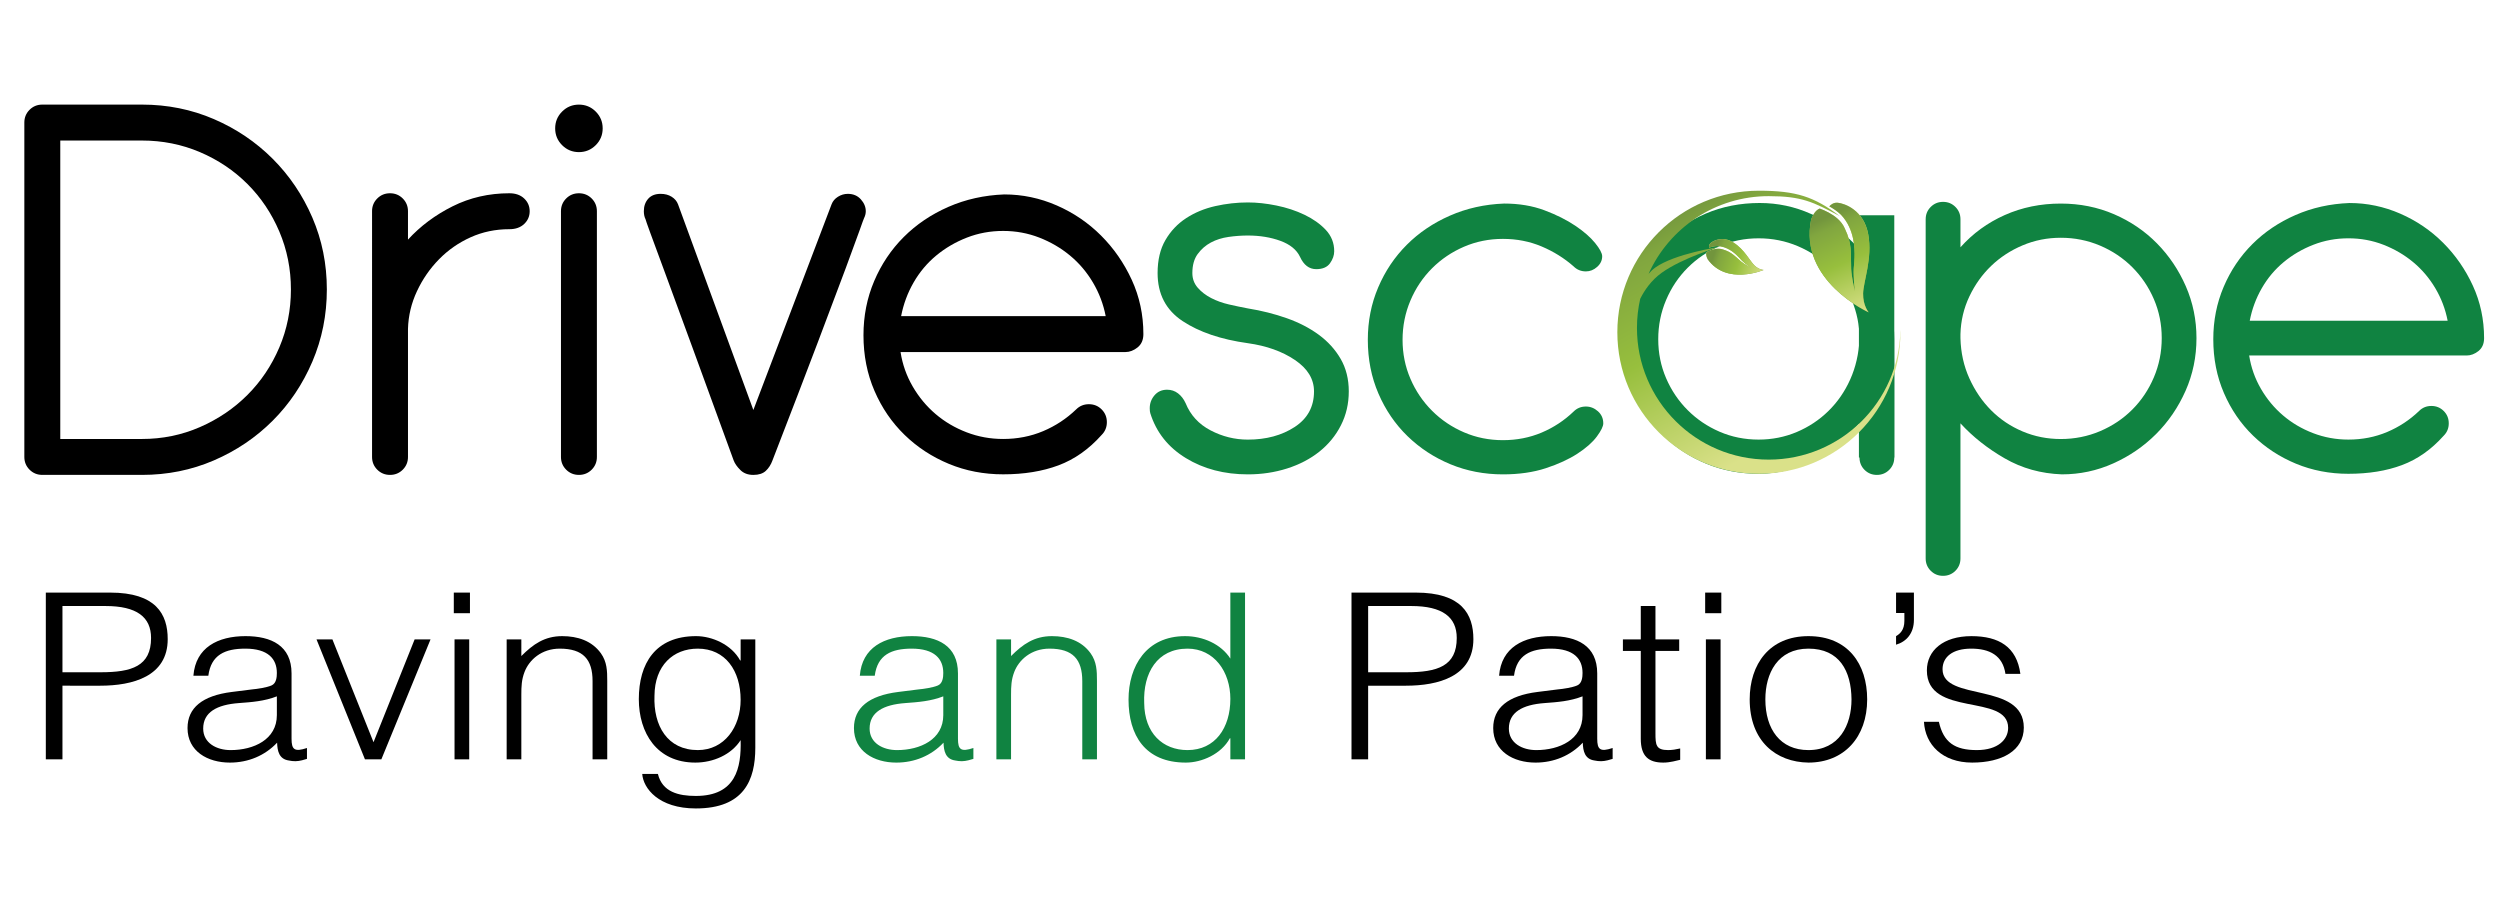 <?xml version="1.0" encoding="utf-8"?>
<!-- Generator: Adobe Illustrator 16.0.0, SVG Export Plug-In . SVG Version: 6.00 Build 0)  -->
<!DOCTYPE svg PUBLIC "-//W3C//DTD SVG 1.1//EN" "http://www.w3.org/Graphics/SVG/1.1/DTD/svg11.dtd">
<svg version="1.1" id="Layer_1" xmlns="http://www.w3.org/2000/svg" xmlns:xlink="http://www.w3.org/1999/xlink" x="0px" y="0px"
	 width="255.458px" height="92.467px" viewBox="0 0 255.458 92.467" enable-background="new 0 0 255.458 92.467"
	 xml:space="preserve">
<g>
	<path fill="#108341" d="M118.287,27.903c0-1.336,0.267-2.463,0.803-3.379c0.534-0.917,1.24-1.662,2.119-2.234
		s1.871-0.983,2.979-1.232c1.107-0.248,2.215-0.372,3.322-0.372c0.918,0,1.893,0.105,2.922,0.315
		c1.032,0.21,1.985,0.525,2.865,0.945c0.877,0.42,1.604,0.936,2.178,1.547c0.571,0.611,0.858,1.337,0.858,2.177
		c0,0.42-0.144,0.83-0.43,1.231c-0.285,0.4-0.755,0.602-1.403,0.602c-0.726,0-1.28-0.42-1.662-1.26
		c-0.343-0.725-1.013-1.27-2.005-1.633c-0.993-0.362-2.101-0.544-3.323-0.544c-0.648,0-1.309,0.048-1.976,0.144
		c-0.669,0.095-1.271,0.286-1.805,0.572c-0.535,0.287-0.983,0.679-1.347,1.174c-0.363,0.498-0.544,1.146-0.544,1.948
		c0,0.573,0.181,1.07,0.544,1.49c0.363,0.42,0.821,0.773,1.375,1.06s1.164,0.507,1.833,0.659c0.668,0.153,1.309,0.287,1.919,0.401
		c1.414,0.229,2.74,0.564,3.982,1.003c1.24,0.439,2.329,1.002,3.266,1.69c0.936,0.688,1.681,1.509,2.234,2.463
		c0.553,0.955,0.831,2.062,0.831,3.323c0,1.26-0.269,2.416-0.804,3.466c-0.534,1.051-1.271,1.948-2.205,2.693
		c-0.937,0.745-2.033,1.317-3.294,1.718c-1.26,0.401-2.597,0.602-4.011,0.602c-2.405,0-4.517-0.553-6.33-1.661
		c-1.814-1.107-3.026-2.636-3.637-4.583c-0.039-0.114-0.058-0.286-0.058-0.515c0-0.496,0.161-0.936,0.486-1.318
		c0.324-0.381,0.754-0.573,1.289-0.573c0.42,0,0.792,0.124,1.117,0.373c0.324,0.249,0.582,0.583,0.773,1.002
		c0.496,1.223,1.347,2.149,2.55,2.779c1.202,0.63,2.472,0.945,3.809,0.945c1.871,0,3.468-0.43,4.784-1.289
		c1.317-0.859,1.978-2.071,1.978-3.638c0-1.261-0.65-2.329-1.948-3.208c-1.3-0.878-2.903-1.451-4.813-1.718
		c-2.749-0.381-4.974-1.136-6.674-2.263C119.136,31.676,118.287,30.043,118.287,27.903z"/>
	<path fill="#108341" d="M153.69,20.8c1.527,0,2.902,0.229,4.125,0.688c1.222,0.458,2.271,0.984,3.151,1.576
		c0.878,0.592,1.556,1.184,2.034,1.776c0.477,0.592,0.716,1.041,0.716,1.346c0,0.42-0.172,0.783-0.517,1.089
		c-0.343,0.306-0.725,0.458-1.145,0.458c-0.498,0-0.918-0.171-1.261-0.515c-0.956-0.839-2.044-1.518-3.266-2.034
		c-1.224-0.516-2.54-0.773-3.953-0.773s-2.741,0.268-3.981,0.802c-1.241,0.535-2.33,1.271-3.265,2.206
		c-0.937,0.937-1.673,2.034-2.206,3.294c-0.535,1.261-0.803,2.598-0.803,4.011c0,1.414,0.268,2.741,0.803,3.981
		c0.533,1.241,1.27,2.33,2.206,3.265c0.935,0.937,2.023,1.672,3.265,2.206c1.24,0.536,2.568,0.802,3.981,0.802
		s2.729-0.258,3.953-0.773c1.222-0.516,2.31-1.232,3.266-2.148c0.343-0.344,0.763-0.516,1.261-0.516c0.458,0,0.867,0.163,1.23,0.487
		c0.362,0.325,0.544,0.736,0.544,1.231c0,0.307-0.22,0.755-0.658,1.347c-0.438,0.593-1.099,1.174-1.976,1.747
		c-0.88,0.573-1.958,1.07-3.237,1.49c-1.28,0.42-2.741,0.63-4.383,0.63c-1.91,0-3.695-0.344-5.357-1.031
		c-1.66-0.687-3.121-1.642-4.382-2.864c-1.26-1.222-2.254-2.673-2.979-4.354c-0.727-1.68-1.088-3.513-1.088-5.5
		c0-1.91,0.352-3.695,1.06-5.356c0.706-1.662,1.68-3.113,2.922-4.354c1.24-1.241,2.71-2.234,4.411-2.979
		C149.861,21.287,151.705,20.877,153.69,20.8z"/>
	<path fill="#108341" d="M190.012,43.257c-1.261,1.414-2.779,2.626-4.554,3.638c-1.777,1.012-3.696,1.518-5.758,1.518
		c-1.91,0-3.695-0.344-5.356-1.031c-1.662-0.688-3.122-1.642-4.384-2.864c-1.26-1.222-2.253-2.673-2.979-4.354
		c-0.726-1.68-1.089-3.514-1.089-5.5c0-1.909,0.354-3.714,1.061-5.414c0.706-1.699,1.68-3.18,2.922-4.44
		c1.24-1.26,2.712-2.253,4.411-2.979c1.698-0.726,3.542-1.088,5.528-1.088c1.833,0,3.58,0.372,5.242,1.117
		c1.66,0.745,3.121,1.748,4.382,3.007c1.261,1.26,2.264,2.731,3.008,4.412c0.744,1.681,1.117,3.476,1.117,5.385v12.088
		c0,0.497-0.172,0.917-0.516,1.26c-0.344,0.344-0.765,0.516-1.26,0.516c-0.498,0-0.917-0.172-1.262-0.516
		c-0.342-0.343-0.515-0.763-0.515-1.26V43.257z M190.012,34.664c0-1.412-0.269-2.75-0.802-4.01c-0.536-1.26-1.271-2.358-2.206-3.294
		c-0.936-0.936-2.034-1.67-3.294-2.206c-1.261-0.534-2.598-0.802-4.01-0.802c-1.414,0-2.741,0.268-3.982,0.802
		c-1.241,0.535-2.329,1.27-3.266,2.206c-0.936,0.936-1.671,2.034-2.205,3.294c-0.536,1.261-0.803,2.598-0.803,4.01
		c0,1.414,0.267,2.741,0.803,3.982c0.534,1.241,1.27,2.33,2.205,3.265c0.937,0.937,2.024,1.671,3.266,2.206
		c1.241,0.536,2.568,0.802,3.982,0.802c1.374,0,2.672-0.258,3.896-0.773c1.221-0.516,2.301-1.231,3.236-2.148
		c0.936-0.917,1.68-1.996,2.234-3.237C189.621,37.52,189.935,36.153,190.012,34.664z"/>
	<path fill="#108341" d="M196.772,22.404c0-0.496,0.172-0.917,0.517-1.26c0.343-0.344,0.763-0.516,1.259-0.516
		s0.918,0.172,1.262,0.516c0.343,0.344,0.516,0.765,0.516,1.26v2.865c1.259-1.413,2.768-2.511,4.524-3.294
		c1.756-0.782,3.667-1.174,5.729-1.174c1.947,0,3.762,0.364,5.442,1.089c1.681,0.726,3.142,1.719,4.383,2.979
		c1.24,1.26,2.224,2.722,2.95,4.383c0.725,1.662,1.088,3.428,1.088,5.299c0,1.91-0.371,3.705-1.116,5.385
		c-0.745,1.681-1.748,3.15-3.008,4.411c-1.261,1.26-2.721,2.262-4.383,3.007s-3.409,1.117-5.241,1.117
		c-2.14-0.076-4.089-0.62-5.845-1.633c-1.757-1.011-3.266-2.206-4.524-3.581v13.807c0,0.496-0.173,0.917-0.516,1.261
		c-0.344,0.343-0.766,0.515-1.262,0.515s-0.916-0.172-1.259-0.515c-0.345-0.344-0.517-0.765-0.517-1.261V22.404z M200.325,34.549
		c0.036,1.489,0.343,2.864,0.916,4.125c0.572,1.261,1.317,2.349,2.234,3.266s1.985,1.632,3.208,2.148
		c1.222,0.516,2.521,0.773,3.896,0.773c1.412,0,2.75-0.267,4.011-0.802c1.26-0.534,2.356-1.269,3.293-2.206
		c0.936-0.936,1.671-2.034,2.206-3.294c0.535-1.26,0.803-2.597,0.803-4.01c0-1.413-0.268-2.74-0.803-3.981
		c-0.535-1.241-1.271-2.33-2.206-3.266c-0.937-0.935-2.033-1.67-3.293-2.205c-1.261-0.534-2.599-0.802-4.011-0.802
		c-1.375,0-2.674,0.257-3.896,0.773c-1.223,0.515-2.291,1.213-3.208,2.091c-0.917,0.879-1.662,1.919-2.234,3.122
		c-0.573,1.204-0.88,2.493-0.916,3.868V34.549z"/>
	<path fill="#108341" d="M229.827,36.325c0.191,1.223,0.592,2.358,1.204,3.408c0.61,1.051,1.364,1.958,2.263,2.722
		c0.896,0.765,1.919,1.366,3.065,1.805c1.146,0.439,2.349,0.659,3.607,0.659c1.414,0,2.73-0.258,3.954-0.773
		c1.223-0.516,2.31-1.231,3.266-2.148c0.344-0.344,0.763-0.516,1.261-0.516c0.496,0,0.915,0.172,1.26,0.516
		c0.344,0.343,0.515,0.764,0.515,1.26c0,0.497-0.171,0.917-0.515,1.261c-1.26,1.413-2.684,2.416-4.269,3.007
		c-1.585,0.593-3.408,0.888-5.472,0.888c-1.91,0-3.694-0.344-5.356-1.031c-1.66-0.688-3.121-1.642-4.382-2.864
		c-1.261-1.222-2.253-2.673-2.979-4.354c-0.727-1.68-1.089-3.514-1.089-5.5c0-1.909,0.354-3.695,1.061-5.356
		c0.706-1.661,1.68-3.112,2.922-4.354c1.24-1.241,2.71-2.234,4.41-2.979c1.699-0.745,3.542-1.155,5.528-1.231
		c1.795,0,3.523,0.363,5.186,1.088c1.661,0.726,3.122,1.718,4.382,2.979c1.261,1.26,2.272,2.721,3.036,4.382
		c0.764,1.662,1.146,3.447,1.146,5.357c0,0.573-0.191,1.012-0.573,1.317c-0.382,0.306-0.784,0.458-1.203,0.458H229.827z
		 M250.108,32.773c-0.229-1.184-0.65-2.292-1.261-3.323c-0.611-1.031-1.366-1.919-2.263-2.664c-0.897-0.745-1.91-1.336-3.036-1.776
		c-1.127-0.439-2.32-0.659-3.582-0.659c-1.259,0-2.453,0.22-3.579,0.659c-1.128,0.439-2.14,1.031-3.036,1.776
		c-0.897,0.745-1.643,1.633-2.234,2.664c-0.593,1.031-1.003,2.139-1.231,3.323H250.108z"/>
</g>
<rect x="189.95" y="21.997" fill="#108341" width="3.614" height="24.755"/>
<g>
	<g>
		<defs>
			<path id="SVGID_1_" d="M185.07,22.424c0.257-0.692,0.581-0.997,0.877-1.114c0.563,0.211,1.249,0.534,1.81,1.028
				c0.321,0.283,0.586,0.626,0.744,0.997c0.199,0.413,0.335,0.779,0.432,1.137c0.188,0.705,0.19,1.274,0.196,1.456
				c0.004,0.183,0.014,0.512,0.017,0.908c-0.006,0.392,0.012,0.873,0.08,1.301c0.118,0.866,0.319,1.616,0.321,1.622
				c-0.002-0.006-0.109-0.774-0.132-1.637c-0.02-0.439,0.01-0.873,0.052-1.273c0.033-0.396,0.047-0.736,0.042-0.927
				c-0.014-0.357,0.056-2.454-1.388-3.975c-0.377-0.359-0.794-0.64-1.199-0.861c0.175-0.192,0.464-0.408,0.866-0.37
				c0.702,0.069,2.662,0.745,3.112,3.225c0.451,2.479-0.497,4.807-0.522,6.051c-0.024,1.245,0.57,1.924,0.57,1.924
				S183.76,28.687,185.07,22.424"/>
		</defs>
		
			<linearGradient id="SVGID_2_" gradientUnits="userSpaceOnUse" x1="71.232" y1="72.205" x2="81.072" y2="72.205" gradientTransform="matrix(0.291 -0.957 -0.957 -0.291 235.315 119.841)">
			<stop  offset="0" style="stop-color:#72953D"/>
			<stop  offset="0.115" style="stop-color:#81A63F"/>
			<stop  offset="0.472" style="stop-color:#97BF3D"/>
			<stop  offset="1" style="stop-color:#DAE189"/>
		</linearGradient>
		<use xlink:href="#SVGID_1_"  overflow="visible" fill="url(#SVGID_2_)"/>
		<clipPath id="SVGID_3_">
			<use xlink:href="#SVGID_1_"  overflow="visible"/>
		</clipPath>
		
			<linearGradient id="SVGID_4_" gradientUnits="userSpaceOnUse" x1="-314.588" y1="435.381" x2="-314.37" y2="435.381" gradientTransform="matrix(20.013 44.025 -44.025 20.013 25650.375 5158.598)">
			<stop  offset="0" style="stop-color:#72953D"/>
			<stop  offset="0.115" style="stop-color:#81A63F"/>
			<stop  offset="0.472" style="stop-color:#97BF3D"/>
			<stop  offset="1" style="stop-color:#DAE189"/>
		</linearGradient>
		<polygon clip-path="url(#SVGID_3_)" fill="url(#SVGID_4_)" points="179.839,22.688 185.219,34.519 196.923,29.198 191.544,17.367 
					"/>
	</g>
	<g>
		<defs>
			<path id="SVGID_5_" d="M174.494,26.489c-0.175-0.343-0.178-0.576-0.119-0.731c0.281-0.142,0.648-0.291,1.036-0.333
				c0.224-0.023,0.448-0.003,0.647,0.067c0.229,0.069,0.418,0.147,0.589,0.236c0.338,0.177,0.557,0.377,0.63,0.439
				c0.071,0.064,0.201,0.177,0.354,0.315c0.147,0.14,0.339,0.304,0.529,0.429c0.374,0.261,0.734,0.448,0.737,0.45
				c-0.003-0.002-0.337-0.232-0.677-0.528c-0.177-0.148-0.331-0.312-0.471-0.47c-0.142-0.153-0.268-0.278-0.342-0.344
				c-0.143-0.121-0.925-0.889-2.021-0.873c-0.271,0.018-0.526,0.08-0.754,0.157c-0.014-0.135,0.006-0.322,0.163-0.464
				c0.275-0.245,1.229-0.76,2.341-0.056c1.113,0.704,1.673,1.892,2.143,2.341c0.47,0.45,0.941,0.461,0.941,0.461
				S176.439,29.207,174.494,26.489"/>
		</defs>
		
			<linearGradient id="SVGID_6_" gradientUnits="userSpaceOnUse" x1="120.319" y1="34.129" x2="125.459" y2="34.129" gradientTransform="matrix(-0.507 -0.862 -0.862 0.507 268.806 115.053)">
			<stop  offset="0" style="stop-color:#72953D"/>
			<stop  offset="0.115" style="stop-color:#81A63F"/>
			<stop  offset="0.472" style="stop-color:#97BF3D"/>
			<stop  offset="1" style="stop-color:#DAE189"/>
		</linearGradient>
		<use xlink:href="#SVGID_5_"  overflow="visible" fill="url(#SVGID_6_)"/>
		<clipPath id="SVGID_7_">
			<use xlink:href="#SVGID_5_"  overflow="visible"/>
		</clipPath>
		
			<linearGradient id="SVGID_8_" gradientUnits="userSpaceOnUse" x1="-314.758" y1="434.148" x2="-314.643" y2="434.148" gradientTransform="matrix(45.953 15.07 -15.07 45.953 21181.639 -15180.953)">
			<stop  offset="0" style="stop-color:#72953D"/>
			<stop  offset="0.115" style="stop-color:#81A63F"/>
			<stop  offset="0.472" style="stop-color:#97BF3D"/>
			<stop  offset="1" style="stop-color:#DAE189"/>
		</linearGradient>
		<polygon clip-path="url(#SVGID_7_)" fill="url(#SVGID_8_)" points="172.746,28.593 179.198,30.708 181.291,24.326 174.839,22.21 
					"/>
	</g>
	<linearGradient id="SVGID_9_" gradientUnits="userSpaceOnUse" x1="171.635" y1="20.974" x2="184.223" y2="43.49">
		<stop  offset="0" style="stop-color:#72953D"/>
		<stop  offset="0.115" style="stop-color:#81A63F"/>
		<stop  offset="0.472" style="stop-color:#97BF3D"/>
		<stop  offset="1" style="stop-color:#DAE189"/>
	</linearGradient>
	<path fill="url(#SVGID_9_)" d="M194.187,33.726c-0.12,7.331-6.097,13.239-13.456,13.239c-7.435,0-13.462-6.027-13.462-13.461
		c0-1.023,0.117-2.017,0.334-2.975c0.416-0.833,1.107-1.878,2.2-2.66c2.128-1.523,5.829-2.625,5.829-2.625s-4.519,0.685-6.488,2.094
		c-0.263,0.188-0.489,0.408-0.69,0.646c2.108-4.681,6.81-7.941,12.277-7.941c3.391,0,4.539,0.596,7.256,2.036
		c-2.6-1.978-4.448-2.592-8.258-2.592c-7.988,0-14.464,6.476-14.464,14.464c0,7.988,6.476,14.463,14.464,14.463
		c7.987,0,14.463-6.476,14.463-14.463C194.192,33.875,194.187,33.801,194.187,33.726z"/>
</g>
<g>
	<path d="M4.682,77.593v-17.04h6.578c4.677,0,5.877,2.201,5.877,4.757c0,3.81-3.576,4.757-6.902,4.757H6.382v7.526H4.682z
		 M10.284,68.694c3.176,0,5.152-0.615,5.152-3.503c0-2.13-1.451-3.266-4.652-3.266H6.382v6.769H10.284z"/>
	<path d="M25.764,70.445c0.55-0.047,1.476-0.189,1.976-0.402c0.5-0.213,0.55-0.852,0.55-1.278c0-1.443-0.9-2.485-3.226-2.485
		c-2.076,0-3.501,0.639-3.776,2.769h-1.526c0.225-2.887,2.501-4.047,5.327-4.047c2.626,0,4.702,0.97,4.702,3.81v6.674
		c0,1.112,0.3,1.373,1.576,0.947v1.112c-0.225,0.071-0.75,0.237-1.175,0.237c-0.25,0-0.45-0.024-0.675-0.071
		c-1-0.142-1.176-0.97-1.201-1.822c-1.25,1.325-2.951,2.036-4.827,2.036c-2.276,0-4.327-1.16-4.327-3.526
		c0-2.059,1.5-3.313,4.527-3.692L25.764,70.445z M28.29,71.155c-1.275,0.497-2.576,0.592-3.876,0.687
		c-2.276,0.166-3.651,0.947-3.651,2.604c0,1.491,1.375,2.201,2.801,2.201c2.375,0,4.727-1.088,4.727-3.574V71.155z"/>
	<path d="M32.341,65.333h1.625l4.202,10.508l4.201-10.508h1.626l-5.027,12.259h-1.676L32.341,65.333z"/>
	<path d="M46.371,62.659v-2.106h1.65v2.106H46.371z M46.446,77.593V65.333h1.5v12.259H46.446z"/>
	<path d="M53.272,77.593h-1.5V65.333h1.5v1.704c1.2-1.207,2.376-2.035,4.176-2.035c1.576,0,3.026,0.473,3.952,1.751
		c0.625,0.876,0.65,1.799,0.65,2.816v8.023h-1.5v-7.999c0-2.201-0.951-3.313-3.352-3.313c-1.851,0-3.126,1.136-3.601,2.39
		c-0.3,0.781-0.325,1.467-0.325,2.319V77.593z"/>
	<path d="M75.68,65.333h1.5V76.41c0,3.29-1.15,6.2-6.077,6.2c-3.801,0-5.377-2.059-5.477-3.526h1.601
		c0.45,1.846,2.101,2.248,3.876,2.248c4.102,0,4.652-2.887,4.577-5.704c-0.95,1.491-2.801,2.296-4.626,2.296
		c-3.952,0-5.777-3.053-5.777-6.485c0-3.621,1.676-6.437,5.852-6.437c1.651,0,3.626,0.875,4.502,2.485h0.05V65.333z M71.304,66.28
		c-2.526,0-4.402,1.728-4.427,4.804c-0.125,3.077,1.326,5.562,4.427,5.562c2.726,0,4.376-2.367,4.376-5.135
		C75.68,68.552,74.13,66.28,71.304,66.28z"/>
	<path fill="#108341" d="M93.861,70.445c0.55-0.047,1.476-0.189,1.976-0.402c0.5-0.213,0.55-0.852,0.55-1.278
		c0-1.443-0.9-2.485-3.226-2.485c-2.076,0-3.501,0.639-3.776,2.769h-1.526c0.225-2.887,2.501-4.047,5.327-4.047
		c2.626,0,4.702,0.97,4.702,3.81v6.674c0,1.112,0.3,1.373,1.576,0.947v1.112c-0.225,0.071-0.75,0.237-1.175,0.237
		c-0.25,0-0.45-0.024-0.675-0.071c-1-0.142-1.176-0.97-1.201-1.822c-1.25,1.325-2.951,2.036-4.827,2.036
		c-2.276,0-4.327-1.16-4.327-3.526c0-2.059,1.5-3.313,4.527-3.692L93.861,70.445z M96.387,71.155
		c-1.275,0.497-2.576,0.592-3.876,0.687c-2.276,0.166-3.651,0.947-3.651,2.604c0,1.491,1.375,2.201,2.801,2.201
		c2.375,0,4.727-1.088,4.727-3.574V71.155z"/>
	<path fill="#108341" d="M103.314,77.593h-1.5V65.333h1.5v1.704c1.2-1.207,2.376-2.035,4.176-2.035c1.576,0,3.026,0.473,3.951,1.751
		c0.626,0.876,0.65,1.799,0.65,2.816v8.023h-1.5v-7.999c0-2.201-0.95-3.313-3.352-3.313c-1.851,0-3.126,1.136-3.601,2.39
		c-0.3,0.781-0.325,1.467-0.325,2.319V77.593z"/>
	<path fill="#108341" d="M125.722,60.553h1.5v17.04h-1.5v-2.154h-0.051c-0.875,1.609-2.851,2.485-4.501,2.485
		c-4.177,0-5.853-2.816-5.853-6.438c0-3.432,1.826-6.484,5.777-6.484c1.825,0,3.676,0.805,4.627,2.295V60.553z M121.345,66.28
		c-3.102,0-4.552,2.485-4.427,5.562c0.025,3.077,1.9,4.804,4.427,4.804c2.826,0,4.377-2.272,4.377-5.23
		C125.722,68.647,124.071,66.28,121.345,66.28z"/>
	<path d="M138.101,77.593v-17.04h6.577c4.677,0,5.877,2.201,5.877,4.757c0,3.81-3.576,4.757-6.902,4.757h-3.852v7.526H138.101z
		 M143.703,68.694c3.176,0,5.152-0.615,5.152-3.503c0-2.13-1.451-3.266-4.652-3.266h-4.401v6.769H143.703z"/>
	<path d="M159.183,70.445c0.55-0.047,1.476-0.189,1.976-0.402c0.5-0.213,0.55-0.852,0.55-1.278c0-1.443-0.899-2.485-3.226-2.485
		c-2.076,0-3.501,0.639-3.776,2.769h-1.525c0.225-2.887,2.501-4.047,5.326-4.047c2.626,0,4.702,0.97,4.702,3.81v6.674
		c0,1.112,0.3,1.373,1.575,0.947v1.112c-0.225,0.071-0.75,0.237-1.175,0.237c-0.25,0-0.45-0.024-0.676-0.071
		c-1-0.142-1.175-0.97-1.2-1.822c-1.25,1.325-2.951,2.036-4.827,2.036c-2.275,0-4.326-1.16-4.326-3.526
		c0-2.059,1.501-3.313,4.526-3.692L159.183,70.445z M161.708,71.155c-1.275,0.497-2.575,0.592-3.876,0.687
		c-2.275,0.166-3.651,0.947-3.651,2.604c0,1.491,1.376,2.201,2.801,2.201c2.376,0,4.727-1.088,4.727-3.574V71.155z"/>
	<path d="M171.687,77.64c-0.351,0.071-1.001,0.284-1.726,0.284c-1.476,0-2.301-0.616-2.301-2.438v-8.969h-1.826v-1.184h1.826v-3.408
		h1.5v3.408h2.426v1.184h-2.426v8.401c0,1.207,0.05,1.728,1.301,1.728c0.4,0,0.825-0.071,1.226-0.166V77.64z"/>
	<path d="M174.239,62.659v-2.106h1.65v2.106H174.239z M174.313,77.593V65.333h1.501v12.259H174.313z"/>
	<path d="M178.789,71.463c0-3.574,2.001-6.461,6.002-6.461c4.052,0,6.003,2.863,6.003,6.461c0,3.881-2.376,6.461-6.003,6.461
		C181.49,77.877,178.789,75.747,178.789,71.463z M184.791,66.28c-3.15,0-4.401,2.532-4.401,5.183c0,3.053,1.525,5.183,4.401,5.183
		c3.151,0,4.402-2.556,4.402-5.183C189.167,68.576,187.967,66.28,184.791,66.28z"/>
	<path d="M195.57,63.346c0,1.373-0.775,2.225-1.825,2.532v-0.875c0.4-0.237,0.85-0.616,0.85-1.562v-0.805h-0.85v-2.083h1.825V63.346
		z"/>
	<path d="M198.121,73.759c0.476,2.106,1.626,2.887,3.877,2.887c2.176,0,3.201-1.088,3.201-2.272c0-3.55-8.304-1.041-8.304-5.869
		c0-2.035,1.676-3.502,4.552-3.502c2.802,0,4.627,1.088,5.002,3.857h-1.525c-0.275-1.893-1.626-2.58-3.501-2.58
		c-1.901,0-2.927,0.852-2.927,2.106c0,3.337,8.304,1.254,8.304,5.964c0,2.343-2.227,3.574-5.277,3.574s-4.802-1.846-4.927-4.166
		H198.121z"/>
</g>
<g>
	<path d="M2.487,12.524c0-0.512,0.177-0.947,0.533-1.303c0.355-0.355,0.789-0.533,1.303-0.533h10.185
		c2.605,0,5.053,0.494,7.343,1.48c2.289,0.987,4.293,2.339,6.011,4.056c1.717,1.717,3.069,3.721,4.056,6.01
		c0.986,2.29,1.48,4.737,1.48,7.343s-0.494,5.063-1.48,7.373c-0.987,2.31-2.339,4.323-4.056,6.04
		c-1.717,1.717-3.722,3.07-6.011,4.056c-2.29,0.987-4.737,1.48-7.343,1.48H4.323c-0.514,0-0.947-0.178-1.303-0.533
		c-0.355-0.355-0.533-0.79-0.533-1.303V12.524z M6.159,14.36v30.496h8.349c2.092,0,4.065-0.404,5.922-1.214
		c1.855-0.809,3.473-1.904,4.855-3.287c1.381-1.381,2.467-3,3.257-4.855c0.79-1.855,1.185-3.829,1.185-5.922
		c0-2.092-0.395-4.065-1.185-5.921c-0.79-1.855-1.875-3.474-3.257-4.856c-1.382-1.381-3-2.466-4.855-3.257
		c-1.856-0.789-3.83-1.184-5.922-1.184H6.159z"/>
	<path d="M38.017,21.584c0-0.513,0.177-0.947,0.533-1.303c0.355-0.355,0.789-0.533,1.303-0.533c0.513,0,0.947,0.178,1.303,0.533
		c0.355,0.355,0.533,0.79,0.533,1.303v2.902c1.263-1.381,2.783-2.517,4.56-3.405c1.776-0.888,3.71-1.332,5.803-1.332
		c0.631,0,1.134,0.178,1.51,0.533c0.375,0.355,0.563,0.79,0.563,1.303c0,0.514-0.188,0.948-0.563,1.303
		c-0.375,0.355-0.879,0.533-1.51,0.533c-1.421,0-2.745,0.276-3.968,0.829c-1.224,0.553-2.3,1.303-3.227,2.25
		c-0.928,0.947-1.679,2.034-2.25,3.257c-0.573,1.224-0.879,2.507-0.917,3.849v13.086c0,0.514-0.178,0.948-0.533,1.303
		c-0.355,0.355-0.79,0.533-1.303,0.533c-0.514,0-0.947-0.178-1.303-0.533c-0.355-0.355-0.533-0.79-0.533-1.303V21.584z"/>
	<path d="M56.729,13.117c0-0.671,0.237-1.244,0.71-1.717s1.045-0.71,1.717-0.71c0.671,0,1.244,0.237,1.717,0.71
		s0.71,1.046,0.71,1.717c0,0.672-0.237,1.244-0.71,1.717s-1.046,0.71-1.717,0.71c-0.672,0-1.244-0.237-1.717-0.71
		S56.729,13.789,56.729,13.117z M57.321,21.584c0-0.513,0.177-0.947,0.533-1.303c0.355-0.355,0.789-0.533,1.303-0.533
		c0.513,0,0.947,0.178,1.303,0.533c0.355,0.355,0.533,0.79,0.533,1.303v25.107c0,0.514-0.178,0.948-0.533,1.303
		c-0.355,0.355-0.79,0.533-1.303,0.533c-0.514,0-0.947-0.178-1.303-0.533c-0.355-0.355-0.533-0.79-0.533-1.303V21.584z"/>
	<path d="M84.974,20.874c0.119-0.315,0.335-0.572,0.651-0.77c0.316-0.197,0.651-0.296,1.007-0.296c0.552,0,0.997,0.188,1.333,0.563
		c0.335,0.375,0.503,0.78,0.503,1.214c0,0.237-0.06,0.474-0.178,0.711c-0.04,0.079-0.188,0.484-0.444,1.214
		c-0.257,0.731-0.731,2.023-1.421,3.878c-0.691,1.856-1.639,4.373-2.843,7.55c-1.205,3.178-2.753,7.215-4.648,12.109
		c-0.158,0.435-0.385,0.79-0.681,1.066c-0.296,0.277-0.721,0.415-1.273,0.415c-0.553,0-0.997-0.167-1.332-0.503
		c-0.336-0.335-0.563-0.661-0.681-0.977c-1.658-4.539-3.06-8.379-4.204-11.518c-1.146-3.138-2.073-5.664-2.783-7.58
		c-0.711-1.914-1.224-3.306-1.54-4.175c-0.316-0.868-0.474-1.322-0.474-1.362c-0.118-0.237-0.177-0.513-0.177-0.829
		c0-0.513,0.148-0.937,0.444-1.273c0.296-0.335,0.72-0.503,1.273-0.503c0.434,0,0.809,0.099,1.125,0.296
		c0.315,0.198,0.533,0.455,0.651,0.77l7.698,21.021L84.974,20.874z"/>
	<path d="M92.021,35.974c0.197,1.264,0.612,2.438,1.244,3.523c0.631,1.086,1.411,2.023,2.339,2.813
		c0.927,0.79,1.984,1.412,3.168,1.865c1.185,0.455,2.428,0.681,3.731,0.681c1.46,0,2.822-0.267,4.086-0.799
		c1.263-0.533,2.387-1.273,3.375-2.221c0.355-0.355,0.789-0.533,1.303-0.533c0.512,0,0.947,0.177,1.303,0.533
		s0.533,0.79,0.533,1.303c0,0.514-0.178,0.947-0.533,1.303c-1.303,1.461-2.774,2.497-4.412,3.109
		c-1.638,0.612-3.523,0.918-5.655,0.918c-1.975,0-3.819-0.355-5.537-1.066c-1.717-0.711-3.228-1.697-4.53-2.961
		c-1.303-1.263-2.33-2.763-3.079-4.5c-0.75-1.737-1.125-3.631-1.125-5.685c0-1.974,0.364-3.819,1.095-5.537
		c0.73-1.717,1.737-3.217,3.02-4.5c1.283-1.282,2.803-2.31,4.56-3.079c1.756-0.77,3.662-1.194,5.714-1.273
		c1.855,0,3.642,0.376,5.359,1.125c1.717,0.75,3.227,1.776,4.53,3.079s2.349,2.813,3.139,4.53c0.789,1.717,1.185,3.563,1.185,5.537
		c0,0.592-0.198,1.047-0.593,1.362c-0.396,0.316-0.81,0.474-1.243,0.474H92.021z M112.983,32.303
		c-0.236-1.223-0.672-2.369-1.303-3.435c-0.632-1.066-1.412-1.984-2.339-2.753c-0.929-0.77-1.975-1.381-3.139-1.836
		c-1.165-0.453-2.398-0.681-3.701-0.681s-2.537,0.228-3.701,0.681c-1.165,0.455-2.211,1.066-3.138,1.836
		c-0.928,0.77-1.698,1.688-2.31,2.753c-0.613,1.066-1.036,2.211-1.273,3.435H112.983z"/>
</g>
</svg>
